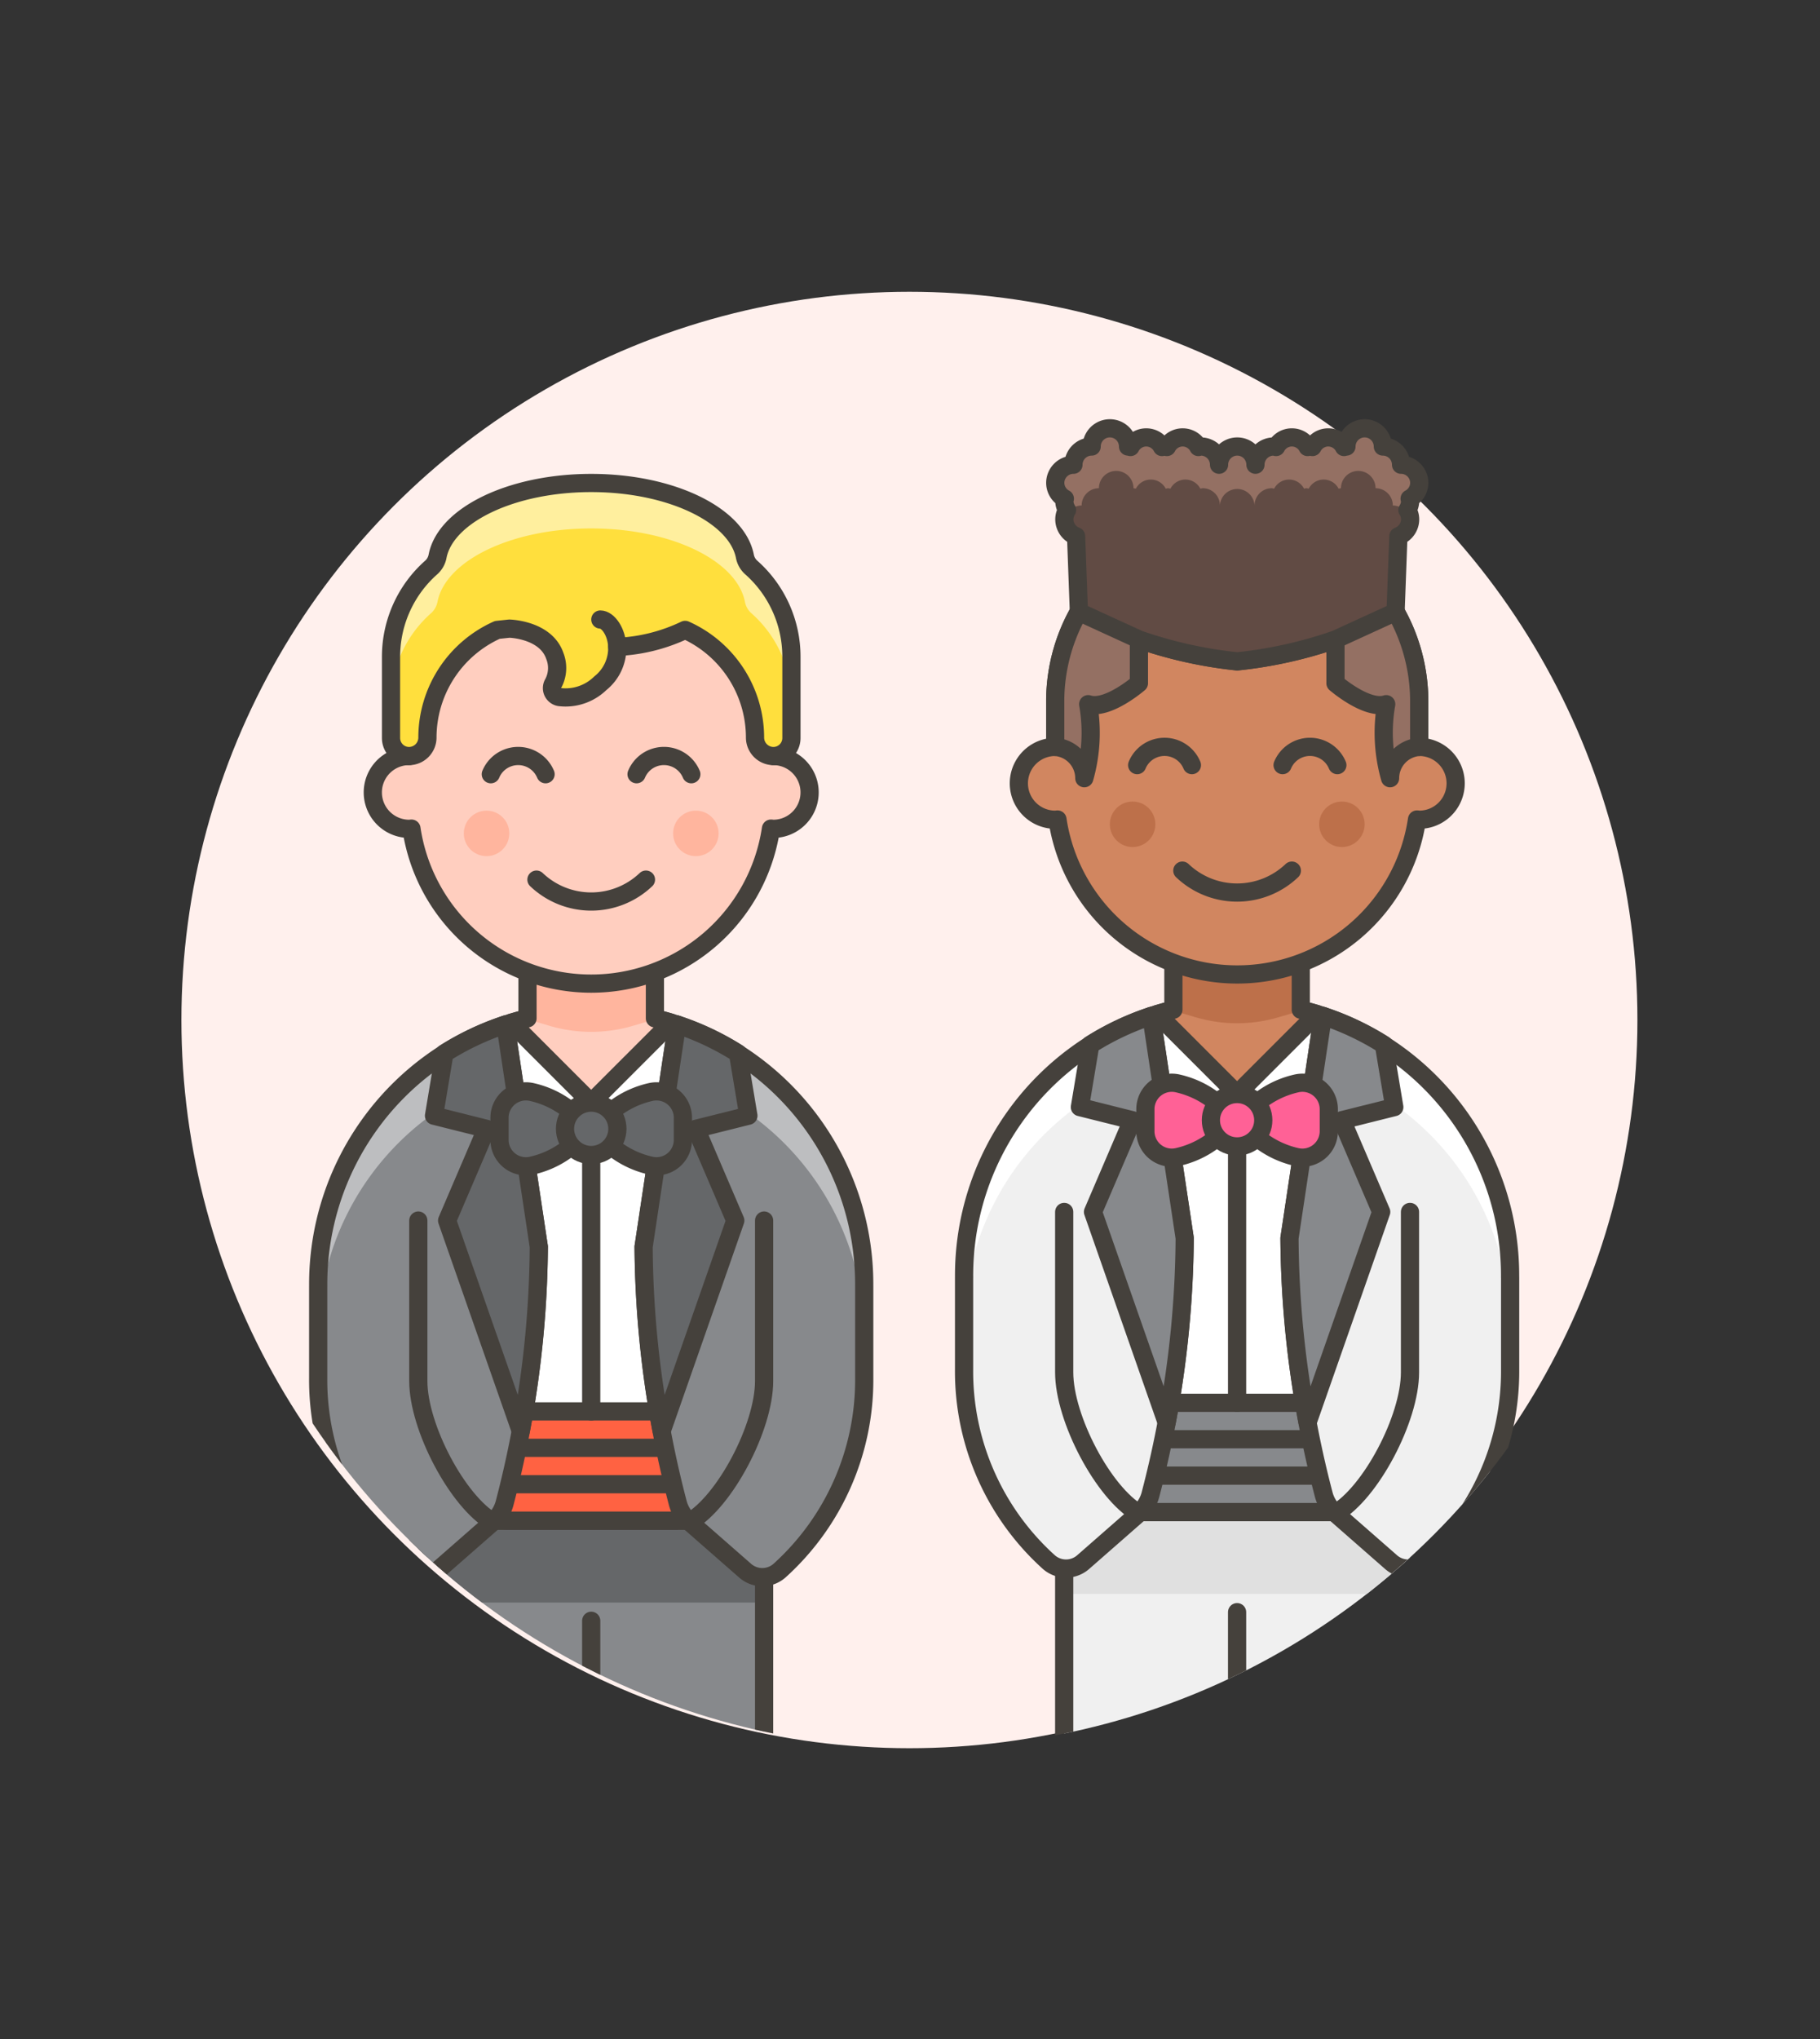 <svg id="Multicolor" xmlns="http://www.w3.org/2000/svg" xmlns:xlink="http://www.w3.org/1999/xlink" viewBox="0 0 100 112"><rect x="0" y="0" width="100" height="112" fill="#333333" stroke="none"/><defs><style>.cls-1,.cls-12,.cls-6{fill:none;}.cls-2{fill:#fff0ed;}.cls-3{clip-path:url(#clip-path);}.cls-18,.cls-4{fill:#87898c;}.cls-13,.cls-5{fill:#656769;}.cls-12,.cls-13,.cls-18,.cls-22,.cls-23,.cls-24,.cls-6,.cls-7,.cls-8{stroke:#45413c;stroke-linejoin:round;}.cls-18,.cls-23,.cls-24,.cls-6,.cls-7,.cls-8{stroke-linecap:round;}.cls-21,.cls-7{fill:#fff;}.cls-8{fill:#ff6242;}.cls-9{fill:#ffcebf;}.cls-10{fill:#ffb59e;}.cls-11{fill:#bdbec0;}.cls-14{fill:#ffdf3d;}.cls-15{fill:#ffef9e;}.cls-16{fill:#f0f0f0;}.cls-17{fill:#e0e0e0;}.cls-19,.cls-23{fill:#d18660;}.cls-20{fill:#bd704a;}.cls-22{fill:#ff6196;}.cls-24,.cls-26{fill:#947063;}.cls-25{fill:#614b44;}</style><clipPath id="clip-path"><circle class="cls-1" cx="50.482" cy="56.027" r="40"/></clipPath></defs><title>76- wedding-gay-4</title><g id="Background"><g id="New_Symbol_93-4" data-name="New Symbol 93"><circle class="cls-2" cx="49.968" cy="56.027" r="40"/></g></g><g id="Scene"><g class="cls-3"><rect class="cls-4" x="22.984" y="83.527" width="19" height="16"/><rect class="cls-5" x="22.984" y="83.527" width="19" height="4.5"/><rect class="cls-6" x="22.984" y="83.527" width="19" height="16"/><line class="cls-6" x1="32.484" y1="96.027" x2="32.484" y2="89.027"/><path class="cls-7" d="M32.483,55.527a15.079,15.079,0,0,0-4.7.748l.041,27.252h9.328l.041-27.251A15.1,15.1,0,0,0,32.483,55.527Z"/><rect class="cls-8" x="22.984" y="77.527" width="19" height="6"/><line class="cls-6" x1="22.984" y1="79.527" x2="41.984" y2="79.527"/><line class="cls-6" x1="22.984" y1="81.527" x2="42.015" y2="81.527"/><line class="cls-6" x1="32.484" y1="60.566" x2="32.484" y2="77.527"/><path class="cls-9" d="M35.984,55.937v-4.41h-7v4.409q-.452.106-.892.24l4.39,4.39,4.391-4.39C36.58,56.087,36.284,56.008,35.984,55.937Z"/><path class="cls-10" d="M35.984,51.527h-7v4.462l1.2.356a8.1,8.1,0,0,0,4.6,0l1.2-.356Z"/><path class="cls-6" d="M35.984,55.937v-4.41h-7v4.409q-.452.106-.892.24l4.39,4.39,4.391-4.39C36.58,56.087,36.284,56.008,35.984,55.937Z"/><path class="cls-4" d="M47.484,70.642A15.021,15.021,0,0,0,37.2,56.278L35.363,68.483A57.542,57.542,0,0,0,37.24,82.558a2.084,2.084,0,0,0,.643,1.04l3.053,2.673a1.43,1.43,0,0,0,1.888.008,14.109,14.109,0,0,0,4.661-10.6v-5.04Z"/><path class="cls-11" d="M47.484,73.521h0V70.641h0A15.021,15.021,0,0,0,37.2,56.278l-.413,2.75A15.021,15.021,0,0,1,47.484,73.521Z"/><path class="cls-6" d="M47.484,70.642A15.021,15.021,0,0,0,37.2,56.278L35.363,68.483A57.542,57.542,0,0,0,37.24,82.558a2.084,2.084,0,0,0,.643,1.04l3.053,2.673a1.43,1.43,0,0,0,1.888.008,14.109,14.109,0,0,0,4.661-10.6v-5.04Z"/><path class="cls-5" d="M35.363,68.483A55.577,55.577,0,0,0,36.356,78.6L40.4,67.044l-2.159-5.039,2.879-.72L40.55,57.86A15.079,15.079,0,0,0,37.2,56.278Z"/><path class="cls-12" d="M35.363,68.483A55.577,55.577,0,0,0,36.356,78.6L40.4,67.044l-2.159-5.039,2.879-.72L40.55,57.86A15.079,15.079,0,0,0,37.2,56.278Z"/><path class="cls-6" d="M41.984,67.044l0,8.814c0,2.543-2.163,6.632-4.1,7.74"/><path class="cls-4" d="M17.484,70.642A15.021,15.021,0,0,1,27.77,56.278l1.835,12.205a57.542,57.542,0,0,1-1.877,14.075,2.084,2.084,0,0,1-.643,1.04l-3.053,2.673a1.43,1.43,0,0,1-1.888.008,14.109,14.109,0,0,1-4.661-10.6v-5.04Z"/><path class="cls-11" d="M17.484,73.521h0V70.641h0A15.021,15.021,0,0,1,27.77,56.278l.414,2.75A15.021,15.021,0,0,0,17.484,73.521Z"/><path class="cls-6" d="M17.484,70.642A15.021,15.021,0,0,1,27.77,56.278l1.835,12.205a57.542,57.542,0,0,1-1.877,14.075,2.084,2.084,0,0,1-.643,1.04l-3.053,2.673a1.43,1.43,0,0,1-1.888.008,14.109,14.109,0,0,1-4.661-10.6v-5.04Z"/><path class="cls-5" d="M29.605,68.483A55.577,55.577,0,0,1,28.612,78.6L24.567,67.044l2.159-5.039-2.879-.72.571-3.425a15.093,15.093,0,0,1,3.352-1.582Z"/><path class="cls-12" d="M29.605,68.483A55.577,55.577,0,0,1,28.612,78.6L24.567,67.044l2.159-5.039-2.879-.72.571-3.425a15.093,15.093,0,0,1,3.352-1.582Z"/><path class="cls-6" d="M22.984,67.044l0,8.814c0,2.543,2.163,6.632,4.1,7.74"/><path class="cls-13" d="M32.484,62.005l.84-.72a5.133,5.133,0,0,1,2.45-1.307,1.451,1.451,0,0,1,1.748,1.411v1.233a1.45,1.45,0,0,1-1.748,1.41,5.124,5.124,0,0,1-2.45-1.307Z"/><path class="cls-13" d="M32.484,62.005l-.84-.72a5.137,5.137,0,0,0-2.45-1.307,1.451,1.451,0,0,0-1.748,1.411v1.233a1.45,1.45,0,0,0,1.748,1.41,5.128,5.128,0,0,0,2.45-1.307Z"/><circle class="cls-13" cx="32.484" cy="62.005" r="1.439"/><path class="cls-9" d="M42.484,41.527v-2.5a10,10,0,0,0-20,0v2.5a2,2,0,1,0,0,4c.042,0,.081-.009.123-.012a9.986,9.986,0,0,0,19.754,0c.042,0,.081.012.123.012a2,2,0,0,0,0-4Z"/><path class="cls-6" d="M42.484,41.527v-2.5a10,10,0,0,0-20,0v2.5a2,2,0,1,0,0,4c.042,0,.081-.009.123-.012a9.986,9.986,0,0,0,19.754,0c.042,0,.081.012.123.012a2,2,0,0,0,0-4Z"/><circle class="cls-10" cx="26.734" cy="45.777" r="1.25"/><circle class="cls-10" cx="38.234" cy="45.777" r="1.25"/><path class="cls-6" d="M29.476,48.317a4.362,4.362,0,0,0,6.016,0"/><path class="cls-6" d="M37.984,42.527a1.63,1.63,0,0,0-3.008,0"/><path class="cls-6" d="M29.976,42.527a1.631,1.631,0,0,0-3.009,0"/><path class="cls-14" d="M43.485,36.07v4.47a.992.992,0,0,1-.99.99,1.018,1.018,0,0,1-1.01-1.03,6.483,6.483,0,0,0-3.84-5.9,9.579,9.579,0,0,1-3.66.93h-.07a2.463,2.463,0,0,1-.93,2,2.734,2.734,0,0,1-2.24.76.5.5,0,0,1-.34-.76,1.8,1.8,0,0,0,.08-1.5c-.5-1.46-2.5-1.5-2.5-1.5l-.66.07a6.483,6.483,0,0,0-3.84,5.9,1.018,1.018,0,0,1-1.01,1.03.992.992,0,0,1-.99-.99V36.07a6.545,6.545,0,0,1,2.21-4.9,1.1,1.1,0,0,0,.35-.63c.45-2.25,4.06-4.01,8.44-4.01s7.98,1.76,8.44,4.01a1.1,1.1,0,0,0,.35.63A6.545,6.545,0,0,1,43.485,36.07Z"/><path class="cls-6" d="M33.915,35.53c-.03-.83-.51-1.5-.93-1.5"/><path class="cls-15" d="M41.27,31.171a1.124,1.124,0,0,1-.343-.63c-.458-2.256-4.059-4.014-8.443-4.014s-7.985,1.758-8.443,4.014a1.13,1.13,0,0,1-.343.63,6.512,6.512,0,0,0-2.214,4.9v2.5a6.512,6.512,0,0,1,2.214-4.9,1.13,1.13,0,0,0,.343-.63c.458-2.256,4.059-4.014,8.443-4.014s7.985,1.758,8.443,4.014a1.124,1.124,0,0,0,.343.63,6.512,6.512,0,0,1,2.214,4.9v-2.5A6.512,6.512,0,0,0,41.27,31.171Z"/><path class="cls-6" d="M43.485,36.07v4.47a.992.992,0,0,1-.99.99,1.018,1.018,0,0,1-1.01-1.03,6.483,6.483,0,0,0-3.84-5.9,9.579,9.579,0,0,1-3.66.93h-.07a2.463,2.463,0,0,1-.93,2,2.734,2.734,0,0,1-2.24.76.5.5,0,0,1-.34-.76,1.8,1.8,0,0,0,.08-1.5c-.5-1.46-2.5-1.5-2.5-1.5l-.66.07a6.483,6.483,0,0,0-3.84,5.9,1.018,1.018,0,0,1-1.01,1.03.992.992,0,0,1-.99-.99V36.07a6.545,6.545,0,0,1,2.21-4.9,1.1,1.1,0,0,0,.35-.63c.45-2.25,4.06-4.01,8.44-4.01s7.98,1.76,8.44,4.01a1.1,1.1,0,0,0,.35.63A6.545,6.545,0,0,1,43.485,36.07Z"/><rect class="cls-16" x="58.472" y="83.054" width="19" height="16"/><rect class="cls-17" x="58.472" y="83.054" width="19" height="4.5"/><rect class="cls-6" x="58.472" y="83.054" width="19" height="16"/><line class="cls-6" x1="67.972" y1="95.554" x2="67.972" y2="88.554"/><path class="cls-7" d="M67.971,55.054a15.113,15.113,0,0,0-4.7.747l.041,27.253h9.329l.04-27.252A15.1,15.1,0,0,0,67.971,55.054Z"/><rect class="cls-18" x="58.472" y="77.054" width="19" height="6"/><line class="cls-6" x1="58.473" y1="79.054" x2="77.472" y2="79.054"/><line class="cls-6" x1="58.473" y1="81.054" x2="77.503" y2="81.054"/><line class="cls-6" x1="67.972" y1="60.092" x2="67.972" y2="77.054"/><path class="cls-19" d="M71.472,55.463V51.054h-7v4.408c-.3.072-.6.152-.891.24l4.39,4.39,4.39-4.39C72.069,55.614,71.772,55.534,71.472,55.463Z"/><path class="cls-20" d="M71.472,51.054h-7v4.462l1.2.355a8.078,8.078,0,0,0,4.6,0l1.2-.355Z"/><path class="cls-6" d="M71.472,55.463V51.054h-7v4.408c-.3.072-.6.152-.891.24l4.39,4.39,4.39-4.39C72.069,55.614,71.772,55.534,71.472,55.463Z"/><path class="cls-16" d="M82.972,70.169A15.021,15.021,0,0,0,72.686,55.805L70.851,68.01a57.541,57.541,0,0,0,1.878,14.074,2.08,2.08,0,0,0,.642,1.041L76.425,85.8a1.43,1.43,0,0,0,1.888.007,14.108,14.108,0,0,0,4.661-10.6V70.168Z"/><path class="cls-21" d="M82.972,73.048l0,0V70.168h0A15.021,15.021,0,0,0,72.686,55.805l-.413,2.75A15.02,15.02,0,0,1,82.972,73.048Z"/><path class="cls-6" d="M82.972,70.169A15.021,15.021,0,0,0,72.686,55.805L70.851,68.01a57.541,57.541,0,0,0,1.878,14.074,2.08,2.08,0,0,0,.642,1.041L76.425,85.8a1.43,1.43,0,0,0,1.888.007,14.108,14.108,0,0,0,4.661-10.6V70.168Z"/><path class="cls-4" d="M70.851,68.01a55.5,55.5,0,0,0,.994,10.118L75.89,66.57l-2.16-5.038,2.88-.72-.571-3.425a15.056,15.056,0,0,0-3.353-1.582Z"/><path class="cls-12" d="M70.851,68.01a55.5,55.5,0,0,0,.994,10.118L75.89,66.57l-2.16-5.038,2.88-.72-.571-3.425a15.056,15.056,0,0,0-3.353-1.582Z"/><path class="cls-6" d="M77.472,66.57v8.814c0,2.543-2.166,6.633-4.1,7.74"/><path class="cls-16" d="M52.972,70.169A15.021,15.021,0,0,1,63.259,55.805L65.093,68.01a57.54,57.54,0,0,1-1.877,14.074,2.08,2.08,0,0,1-.642,1.041L59.52,85.8a1.43,1.43,0,0,1-1.888.007,14.108,14.108,0,0,1-4.661-10.6V70.168Z"/><path class="cls-21" d="M52.972,73.048v-2.88h0A15.021,15.021,0,0,1,63.259,55.805l.413,2.75A15.021,15.021,0,0,0,52.972,73.048Z"/><path class="cls-6" d="M52.972,70.169A15.021,15.021,0,0,1,63.259,55.805L65.093,68.01a57.54,57.54,0,0,1-1.877,14.074,2.08,2.08,0,0,1-.642,1.041L59.52,85.8a1.43,1.43,0,0,1-1.888.007,14.108,14.108,0,0,1-4.661-10.6V70.168Z"/><path class="cls-4" d="M65.093,68.01A55.5,55.5,0,0,1,64.1,78.128L60.055,66.57l2.159-5.038-2.879-.72.571-3.425a15.056,15.056,0,0,1,3.353-1.582Z"/><path class="cls-12" d="M65.093,68.01A55.5,55.5,0,0,1,64.1,78.128L60.055,66.57l2.159-5.038-2.879-.72.571-3.425a15.056,15.056,0,0,1,3.353-1.582Z"/><path class="cls-6" d="M58.472,66.57l0,8.814c0,2.543,2.164,6.633,4.1,7.74"/><path class="cls-22" d="M67.972,61.532l.84-.72a5.128,5.128,0,0,1,2.45-1.307,1.451,1.451,0,0,1,1.749,1.41v1.233a1.451,1.451,0,0,1-1.749,1.411,5.137,5.137,0,0,1-2.45-1.307Z"/><path class="cls-22" d="M67.972,61.532l-.839-.72a5.127,5.127,0,0,0-2.451-1.307,1.45,1.45,0,0,0-1.748,1.41v1.233a1.451,1.451,0,0,0,1.748,1.411,5.135,5.135,0,0,0,2.451-1.307Z"/><circle class="cls-22" cx="67.972" cy="61.532" r="1.439"/></g><path class="cls-23" d="M77.981,41.027v-2.5a10,10,0,0,0-20,0v2.5a2,2,0,0,0,0,4c.042,0,.081-.01.122-.013a9.987,9.987,0,0,0,19.755,0c.041,0,.081.013.123.013a2,2,0,0,0,0-4Z"/><path class="cls-6" d="M64.964,47.823a4.361,4.361,0,0,0,6.017,0"/><path class="cls-6" d="M73.481,42.027a1.63,1.63,0,0,0-3.009,0"/><path class="cls-6" d="M65.489,42.027a1.629,1.629,0,0,0-3.008,0"/><circle class="cls-20" cx="62.231" cy="45.277" r="1.25"/><circle class="cls-20" cx="73.731" cy="45.277" r="1.25"/><path class="cls-24" d="M69,28.578c-.336-.033-.677-.051-1.022-.051s-.687.018-1.023.051a10,10,0,0,0-8.977,9.949v2.5a1.726,1.726,0,0,1,1.6,1.719,9.075,9.075,0,0,0,.212-4.066c1.054.352,2.788-1.15,2.788-1.15v-2.4a23.9,23.9,0,0,0,5.4,1.2,23.919,23.919,0,0,0,5.4-1.2v2.4s1.733,1.5,2.787,1.15a9.083,9.083,0,0,0,.213,4.066,1.725,1.725,0,0,1,1.6-1.719v-2.5A10,10,0,0,0,69,28.578Z"/><path class="cls-25" d="M77.981,26.527a1,1,0,0,0-1-1,1,1,0,0,0-1-1,1,1,0,0,0-2,0,.872.872,0,0,0-.135.027.974.974,0,0,0-1.731,0,.884.884,0,0,0-.134-.027.872.872,0,0,0-.135.027.974.974,0,0,0-1.731,0,.884.884,0,0,0-.134-.027,1,1,0,0,0-1,1,1,1,0,0,0-2,0,1,1,0,0,0-1-1,.872.872,0,0,0-.135.027.974.974,0,0,0-1.731,0,.884.884,0,0,0-.134-.027.872.872,0,0,0-.135.027.974.974,0,0,0-1.731,0,.884.884,0,0,0-.134-.027,1,1,0,0,0-2,0,1,1,0,0,0-1,1,1,1,0,0,0-1,1,.987.987,0,0,0,.527.865.872.872,0,0,0-.027.135.974.974,0,0,0,.147.491.97.97,0,0,0-.147.509.994.994,0,0,0,.645.928l.154,4.159,3.3,1.513a23.9,23.9,0,0,0,5.4,1.2,23.906,23.906,0,0,0,5.4-1.2l3.3-1.513.154-4.159a1,1,0,0,0,.646-.928.971.971,0,0,0-.148-.509.965.965,0,0,0,.148-.491.874.874,0,0,0-.028-.135A.988.988,0,0,0,77.981,26.527Z"/><path class="cls-26" d="M77.981,26.527a1,1,0,0,0-1-1,1,1,0,0,0-1-1,1,1,0,0,0-2,0,.872.872,0,0,0-.135.027.974.974,0,0,0-1.731,0,.884.884,0,0,0-.134-.027.872.872,0,0,0-.135.027.974.974,0,0,0-1.731,0,.884.884,0,0,0-.134-.027,1,1,0,0,0-1,1,1,1,0,0,0-2,0,1,1,0,0,0-1-1,.872.872,0,0,0-.135.027.974.974,0,0,0-1.731,0,.884.884,0,0,0-.134-.027.872.872,0,0,0-.135.027.974.974,0,0,0-1.731,0,.884.884,0,0,0-.134-.027,1,1,0,0,0-2,0,1,1,0,0,0-1,1,1,1,0,0,0-1,1,.987.987,0,0,0,.527.865.872.872,0,0,0-.027.135.974.974,0,0,0,.147.491.97.97,0,0,0-.147.509.934.934,0,0,0,.016.106.943.943,0,0,1,.934-.866.949.949,0,0,1,.949-.95.95.95,0,1,1,1.9,0,.8.8,0,0,1,.129.026.924.924,0,0,1,1.643,0,.8.8,0,0,1,.129-.026.807.807,0,0,1,.128.026.925.925,0,0,1,1.644,0,.764.764,0,0,1,.128-.026.949.949,0,0,1,.949.95.951.951,0,0,1,1.9,0,.949.949,0,0,1,.949-.95.764.764,0,0,1,.128.026.925.925,0,0,1,1.644,0,.807.807,0,0,1,.128-.026.8.8,0,0,1,.129.026.924.924,0,0,1,1.643,0,.8.8,0,0,1,.129-.026.95.95,0,1,1,1.9,0,.949.949,0,0,1,.949.95.942.942,0,0,1,.934.866.936.936,0,0,0,.017-.106.971.971,0,0,0-.148-.509.965.965,0,0,0,.148-.491.874.874,0,0,0-.028-.135A.988.988,0,0,0,77.981,26.527Z"/><path class="cls-6" d="M77.981,26.527a1,1,0,0,0-1-1,1,1,0,0,0-1-1,1,1,0,0,0-2,0,.872.872,0,0,0-.135.027.974.974,0,0,0-1.731,0,.884.884,0,0,0-.134-.027.872.872,0,0,0-.135.027.974.974,0,0,0-1.731,0,.884.884,0,0,0-.134-.027,1,1,0,0,0-1,1,1,1,0,0,0-2,0,1,1,0,0,0-1-1,.872.872,0,0,0-.135.027.974.974,0,0,0-1.731,0,.884.884,0,0,0-.134-.027.872.872,0,0,0-.135.027.974.974,0,0,0-1.731,0,.884.884,0,0,0-.134-.027,1,1,0,0,0-2,0,1,1,0,0,0-1,1,1,1,0,0,0-1,1,.987.987,0,0,0,.527.865.872.872,0,0,0-.027.135.974.974,0,0,0,.147.491.97.97,0,0,0-.147.509.994.994,0,0,0,.645.928l.154,4.159,3.3,1.513a23.9,23.9,0,0,0,5.4,1.2,23.906,23.906,0,0,0,5.4-1.2l3.3-1.513.154-4.159a1,1,0,0,0,.646-.928.971.971,0,0,0-.148-.509.965.965,0,0,0,.148-.491.874.874,0,0,0-.028-.135A.988.988,0,0,0,77.981,26.527Z"/></g></svg>